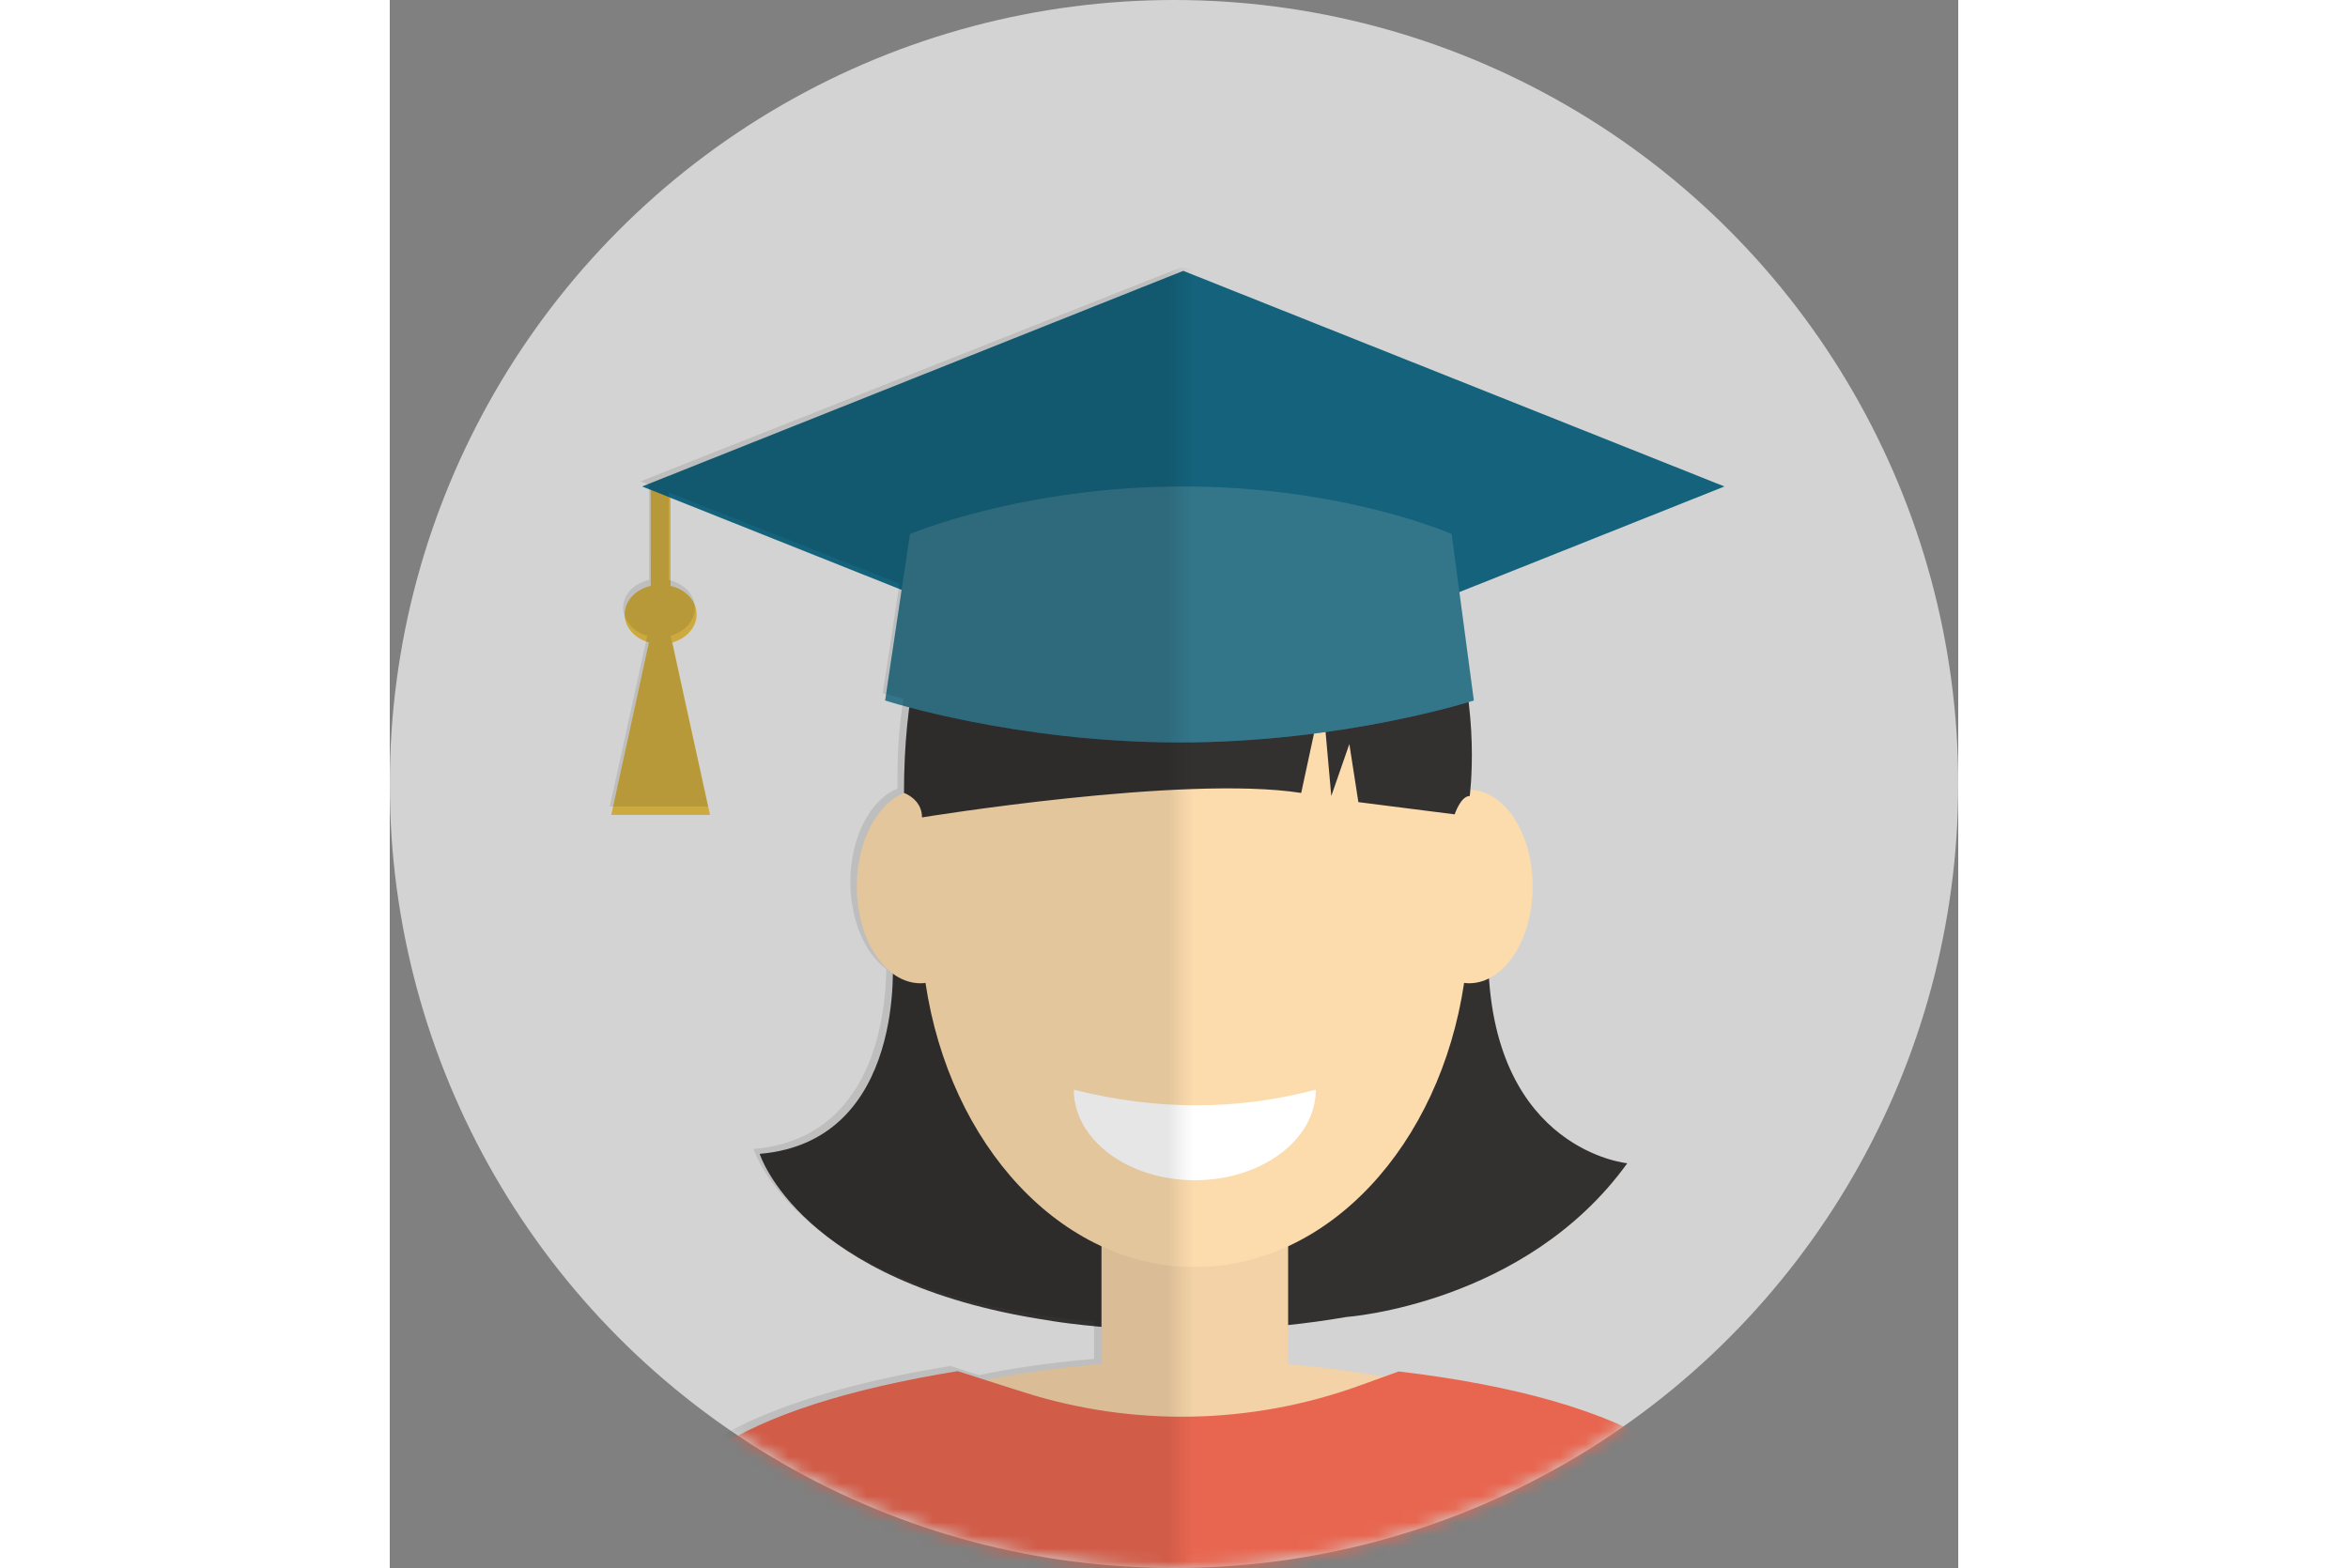 <svg xmlns="http://www.w3.org/2000/svg" xmlns:xlink="http://www.w3.org/1999/xlink" width="250px" height="167px" viewBox="0 0 120 120" version="1.1">
  <rect x="0" y="0" width="120" height="120" fill="#808080" stroke="none"/>
  <title>Graduate-Female-Head-1 Copy 2</title>
  <defs>
    <circle id="path-1" cx="60" cy="60" r="60"/>
    <polygon id="path-3" points="-5.7226241e-13 0 44.473 0 44.473 176 -5.7226241e-13 176"/>
  </defs>
  <g id="Page-1" stroke="none" stroke-width="1" fill="none" fill-rule="evenodd">
    <g id="GEDWorks-Landing-HealthPlan-1440" transform="translate(-760, -2871)">
      <g id="Graduate-Female-Head-1-Copy-2" transform="translate(760, 2871)">
        <mask id="mask-2" fill="white">
          <use xlink:href="#path-1"/>
        </mask>
        <use id="Mask" fill="#D3D3D3" xlink:href="#path-1"/>
        <g mask="url(#mask-2)">
          <g transform="translate(16, 16)">
            <g id="Illustration" transform="translate(2.839, 18.925)">
              <path d="M19.62,38.251 C19.62,38.251 20.801,52.419 9.462,53.38 C9.462,53.38 12.533,63.225 31.431,66.106 C31.431,66.106 41.825,68.028 54.345,65.866 C54.345,65.866 68.045,64.906 75.841,54.1 C75.841,54.1 65.683,53.139 65.211,38.972 L19.62,38.251 Z" id="Page-1" fill="#333030"/>
              <polygon id="Fill-1" fill="#F2D2A6" points="35.613 75.724 49.892 75.724 49.892 51.83 35.613 51.83"/>
              <path d="M68.605,32.914 C68.605,37.006 66.427,40.326 63.737,40.326 C63.603,40.326 63.48,40.316 63.357,40.296 C61.51,52.687 52.994,62.044 42.752,62.044 C32.52,62.044 23.995,52.687 22.148,40.296 C22.023,40.316 21.891,40.326 21.768,40.326 C19.078,40.326 16.898,37.006 16.898,32.914 C16.898,28.832 19.078,25.513 21.768,25.513 C22.233,25.513 22.678,25.608 23.104,25.799 C26.097,15.649 33.762,8.42 42.752,8.42 C51.751,8.42 59.416,15.649 62.399,25.799 C62.827,25.608 63.272,25.513 63.737,25.513 C66.427,25.513 68.605,28.832 68.605,32.914" id="Fill-2" fill="#FCDBAD"/>
              <path d="M66.772,146.481 L18.574,146.481 C10.608,118.228 4.633,97.038 0.651,82.911 C0.577,82.649 0.693,81.891 1.216,81.485 C4.574,78.872 18.652,69.181 42.624,69.181 C70.333,69.181 84.001,81.918 84.001,81.918 L66.772,146.481 Z" id="Fill-4" fill="#F2D2A6"/>
              <g id="Shirt-1" transform="translate(0, 70.008)" fill="#E86650" fill-rule="nonzero">
                <path d="M58.351,0.025 L55.38,1.1 C47.081,4.105 38.021,4.28 29.612,1.598 L24.6,0 L24.6,0 C7.725,2.777 0,7.867 0,16.198 C0,27.754 11.039,78.366 11.039,78.366 C24.5,85.174 30.426,82.927 54.936,82.927 C67.593,82.927 63.675,81.763 74.122,79.702 L85.161,16.581 C85.161,7.802 76.432,2.175 58.351,0.025 Z" id="Shape"/>
              </g>
              <path d="M50.893,25.76 L52.505,18.271 L53.195,25.994 L54.577,22.015 L55.267,26.462 L62.635,27.398 C62.635,27.398 63.096,25.994 63.787,25.994 C63.787,25.994 67.24,0.199 42.375,0.199 C42.375,0.199 20.502,-3.963 20.502,25.76 C20.502,25.76 21.883,26.228 21.883,27.632 C21.883,27.632 41.914,24.356 50.893,25.76 Z" id="Fill-1" fill="#333030"/>
              <path d="M52.011,48.473 C52.011,52.296 47.867,55.398 42.753,55.398 C37.64,55.398 33.494,52.296 33.494,48.473 C39.72,50.016 45.697,50.112 52.011,48.473" id="Fill-38" fill="#FFFFFF"/>
            </g>
            <g id="Graduation-Hat" transform="translate(0.946, 4.731)">
              <g id="Illustration" transform="translate(0, 0)">
                <path d="M1.888,33.001 L2.881,28.439 C1.803,28.133 1.025,27.281 1.025,26.289 C1.025,25.251 1.867,24.368 3.02,24.105 L3.02,16.235 L4.535,16.235 L4.535,24.105 C5.688,24.368 6.53,25.251 6.53,26.289 C6.53,27.281 5.752,28.133 4.674,28.439 L5.665,33.001 L7.555,41.634 L0,41.634 L1.888,33.001 Z" id="Fill-54" fill="#FFD54F"/>
                <polygon id="Fill-56" fill="#197B9A" points="85.161 16.499 43.764 32.998 2.367 16.499 43.764 0"/>
                <path d="M64.295,20.138 C64.295,20.138 56.064,16.5 43.764,16.5 C31.464,16.5 22.853,20.138 22.853,20.138 L20.954,32.876 C20.954,32.876 30.833,36.09 43.473,36.09 C56.114,36.09 65.993,32.876 65.993,32.876 L64.295,20.138 Z" id="Fill-58" fill="#4093AD"/>
              </g>
              <g id="Shadow" opacity="0.2" transform="translate(0, 0)" fill="#000000">
                <path d="M43.764,0 L85.161,16.499 L64.887,24.579 L65.993,32.876 C65.993,32.876 56.348,36.014 43.923,36.089 L43.473,36.09 C30.833,36.09 20.954,32.876 20.954,32.876 L20.954,32.876 L22.216,24.41 L4.535,17.363 L4.535,24.105 C5.688,24.368 6.53,25.251 6.53,26.289 C6.53,27.281 5.752,28.133 4.674,28.439 L5.665,33.001 L7.555,41.634 L0,41.634 L1.888,33.001 L2.881,28.439 C1.803,28.133 1.025,27.281 1.025,26.289 C1.025,25.251 1.867,24.368 3.02,24.105 L3.019,16.759 L2.367,16.499 L3.019,16.239 L3.02,16.235 L3.029,16.235 L43.764,0 Z" id="Combined-Shape"/>
              </g>
            </g>
            <g id="Shadow" opacity="0.1" transform="translate(-0, 0)">
              <mask id="mask-4" fill="white">
                <use xlink:href="#path-3"/>
              </mask>
              <g id="Clip-61"/>
              <path d="M44.438,4.5 C67.624,4.5 66.264,39.599 65.994,44.109 L65.912,44.104 C68.593,44.104 70.763,47.418 70.763,51.494 C70.763,54.772 69.366,57.554 67.43,58.526 C68.326,71.736 77.973,72.65 77.973,72.65 C70.205,83.441 56.553,84.4 56.553,84.4 C55.038,84.662 53.554,84.864 52.116,85.017 L52.117,88.011 C74.868,89.936 86.105,100.429 86.105,100.429 L76.26,168.125 C72.865,168.847 69.417,169.763 65.916,170.873 C64.723,171.278 56.769,171.569 48.567,171.719 L47.541,171.737 L47.541,171.737 L46.515,171.754 C43.269,171.804 40.07,171.831 37.32,171.835 L36.053,171.835 C32.773,171.83 30.312,171.786 29.484,171.7 C23.947,171.126 18.586,169.49 13.401,166.791 C6.352,133.644 2.686,113.335 2.4,105.864 C2.027,99.68 5.66,95.943 9.851,93.621 C13.651,91.515 19.633,89.703 26.914,88.536 C27.74,88.823 28.442,89.047 29.089,89.241 C31.325,88.756 34.419,88.282 37.886,87.995 L37.887,85.153 C35.268,84.926 33.72,84.64 33.72,84.64 C15.266,81.82 11.958,72.321 11.833,71.943 L11.829,71.931 C20.986,71.153 21.949,61.713 21.985,58.162 C20.36,56.968 19.239,54.43 19.239,51.494 C19.239,48.142 20.707,45.306 22.719,44.404 L22.839,44.354 L22.839,44.354 C22.83,41.446 22.927,39.998 23.3,37.459 C23.205,37.459 22.675,37.323 21.709,37.052 C22.461,32.347 22.629,30.982 22.998,28.667 L22.998,28.667 L5.348,21.688 L5.348,28.368 C6.946,28.817 7.336,29.831 7.336,30.536 C7.336,30.945 7.165,32.129 5.486,32.659 L5.486,32.659 L8.357,45.725 L0.829,45.725 L3.7,32.659 C2.362,32.273 1.85,31.217 1.85,30.53 C1.85,29.844 2.253,28.793 3.838,28.368 L3.838,28.368 L3.838,21.1 L3.188,20.837 C30.688,9.945 44.438,4.5 44.438,4.5 Z" id="Combined-Shape" fill="#000000" mask="url(#mask-4)"/>
            </g>
          </g>
        </g>
      </g>
    </g>
  </g>
</svg>